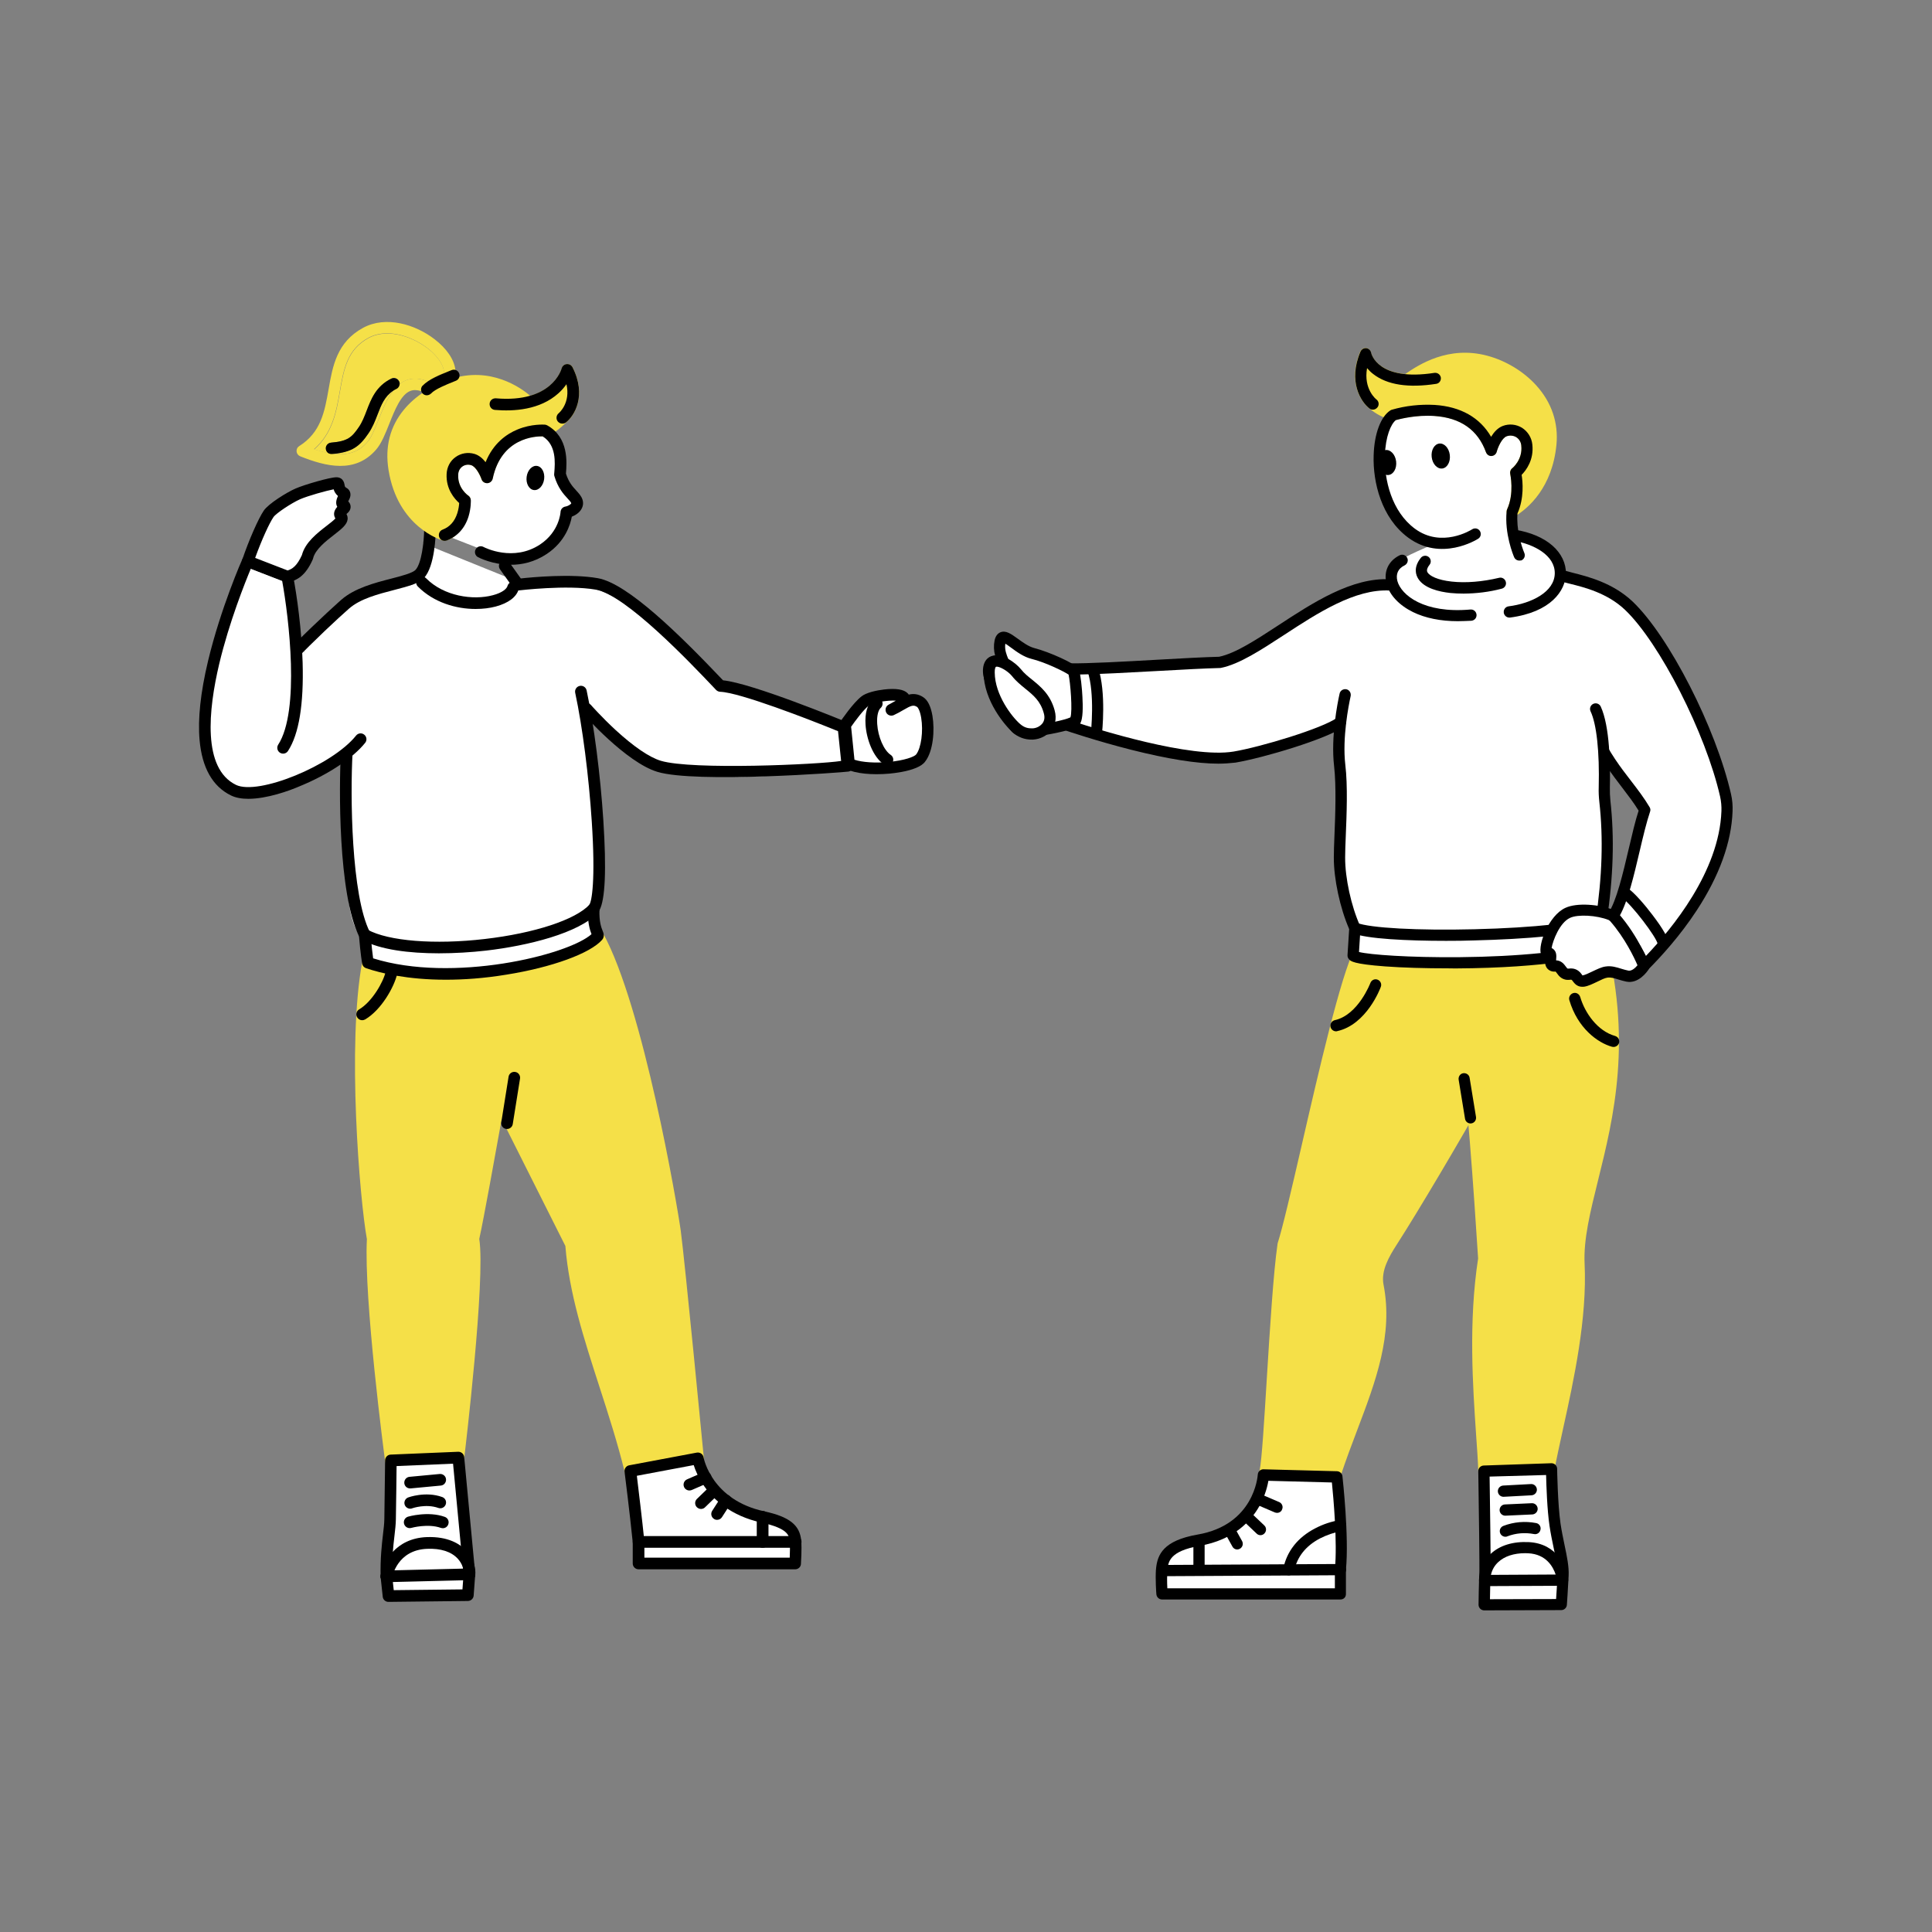 <?xml version="1.0" encoding="utf-8"?>
<!-- Generator: Adobe Illustrator 26.0.2, SVG Export Plug-In . SVG Version: 6.00 Build 0)  -->
<svg version="1.1" id="Ebene_1" xmlns="http://www.w3.org/2000/svg" xmlns:xlink="http://www.w3.org/1999/xlink" x="0px" y="0px"
	 viewBox="0 0 3000 3000" style="enable-background:new 0 0 3000 3000;" xml:space="preserve">
<rect x="0" y="0" width="3000" height="3000" fill="#808080" stroke="none"/>
<style type="text/css">
	.st0{fill:#F5E048;}
	.st1{fill:#FFFFFF;}
</style>
<g>
	
		<g transform="translate(1333.636 687.273) rotate(0.0 546.818 919.773)  scale(1.362 1.364)">
		<g>
			<path class="st0" d="M617.9,587.8c62.2,8,136,2.7,225.6-29.1c49.8,182.5-26.2,291.6-22.2,376.2c3.9,81.7-24.4,178.3-34.4,234.3
				c-3.7,3.4-44.2,2.3-74.5,1.7c-1.6-52.6-14.6-148.2,0-241.9c-5.6-85.5-13-195-23.4-268.1"/>
			<path class="st0" d="M757.1,1178c-10.2,0-23.5-0.2-40.8-0.6l-3.8-0.1c-3.4-0.1-6.2-2.8-6.3-6.2c-0.4-12.1-1.4-26.5-2.6-43.1
				c-3.6-53.6-8.7-127,2.4-199.2c-5-76.8-12.7-192.4-23.3-266.9c-0.5-3.5,1.9-6.7,5.4-7.2c3.5-0.5,6.7,1.9,7.2,5.4
				c10.8,75.3,18.4,191.6,23.4,268.6c0,0.4,0,1-0.1,1.4c-11.1,71-6.1,143.9-2.4,197c1,14.1,1.8,26.5,2.3,37.6
				c19.8,0.4,52.6,1.2,62.6-0.3c2.4-13.1,5.8-28.2,9.3-44.2c12.1-55.3,27.3-124.1,24.3-184.9c-1.4-29.6,6.5-61.5,15.7-98.3
				c17.1-68.9,38.3-154.3,8.4-269.9c-79.4,27.3-152,36.1-222,27.1c-3.5-0.4-6.1-3.5-5.6-7c0.4-3.5,3.5-6.1,7-5.6c0.1,0,0.1,0,0.2,0
				c69.9,8.9,142.7-0.4,222.6-28.8c3.3-1.2,7,0.5,8.2,3.9c0,0.1,0.1,0.3,0.1,0.4c33.3,122.2,11.2,211.3-6.6,282.9
				c-8.9,35.9-16.6,66.9-15.3,94.6c3,62.5-12.2,132.2-24.6,188.3c-3.8,17.5-7.5,33.9-9.9,47.5c-0.2,1.4-1,2.7-2,3.6
				C788.1,1176.9,780.7,1178,757.1,1178L757.1,1178z"/>
			<path class="st0" d="M708.5,740.3c-28.1,50-76.4,131.6-100.7,169c-9.9,15.3-19.6,32.7-16.1,50.6c14,71.8-23.5,137.7-48.5,213.7
				c-23.4,5-64.9-1-80.2-2.3c5.5-29,11.7-197.9,20.6-258.3c15.7-47.7,62-284.3,87.6-334.8c0,0,168.8,8.6,237.3,11"/>
			<path class="st0" d="M519.7,1182.1c-16.8,0-35.1-2-47.8-3.3c-3.6-0.4-6.8-0.7-9.3-1c-3.5-0.3-6.1-3.4-5.8-6.9
				c0-0.2,0-0.4,0.1-0.6c2.6-13.1,5.3-57.8,8.2-105.1c3.5-56.3,7.5-120.3,12.2-152.8c0-0.3,0.1-0.7,0.2-1.1
				c5.6-17.3,15.6-60.4,27.1-110.2c19.8-86,44.4-192.9,60.8-225.5c1.2-2.2,3.5-3.6,6.1-3.5c1.7,0.1,169.6,8.6,237.2,11
				c3.5,0.1,6.3,3.1,6.2,6.6c-0.1,3.5-3.1,6.3-6.6,6.2c-61.7-2.1-206.4-9.4-233.2-10.8c-15.8,35.3-39.1,136.8-58,218.9
				c-11.4,49.6-21.3,92.7-27.2,110.8c-4.6,32.3-8.5,95.5-12,151.2c-2.7,43.3-5.1,81.6-7.5,99.9l2.8,0.3c17.7,1.9,46.4,5,65.3,2
				c5.5-16.6,11.7-32.7,17.6-48.4c20.6-54.1,39.9-105.3,29.5-158.6c-3.8-19.7,5.9-38.2,17-55.3c24.4-37.5,72.4-119,100.4-168.7
				c1.7-3.1,5.6-4.2,8.7-2.4c3.1,1.7,4.2,5.6,2.4,8.7c-28,49.8-76.4,131.6-100.8,169.4c-8.9,13.8-18.3,29.9-15.1,45.9
				c11.1,56.9-8.9,109.7-30.1,165.5c-6.3,16.6-12.8,33.8-18.6,51.3c-0.7,2.1-2.6,3.7-4.7,4.3
				C536.4,1181.5,528.1,1182.2,519.7,1182.1L519.7,1182.1z"/>
		</g>
		<path d="M697.4,775.1c-3.1,0-5.8-2.2-6.3-5.3l-7.3-44.6c-0.5-3.5,1.8-6.8,5.2-7.3c3.5-0.5,6.8,1.8,7.3,5.2l7.3,44.6
			c0.5,3.5-1.8,6.8-5.3,7.3C698.1,775.1,697.8,775.1,697.4,775.1L697.4,775.1z"/>
		<path class="st1" d="M712.6,1170.9c0,0,1.7,109,1.2,118.3c-0.5,9.4-0.9,33.8-0.9,33.8l87.9-0.2c0,0,1.3-17.8,2-32.9
			c0.7-15.1-5.8-34.6-9.1-57.9c-3.3-23.3-4-63.6-4-63.6L712.6,1170.9z"/>
		<path d="M712.9,1329.4c-3.5,0-6.4-2.9-6.4-6.4v-0.1c0-1,0.3-24.7,0.9-34.1c0.4-7.1-0.6-80.2-1.2-117.8c-0.1-3.5,2.7-6.4,6.2-6.5
			l77.1-2.6c3.5-0.1,6.5,2.7,6.6,6.2v0.1c0,0.4,0.6,40.2,3.9,62.7c1.3,8.6,3,16.6,4.6,24.4c2.8,13.2,5.1,24.5,4.6,34.7
			c-0.7,15-2,32.9-2,33.1c-0.2,3.3-3,6-6.4,6L712.9,1329.4L712.9,1329.4z M719.1,1177.1c0.3,23.5,1.6,104.3,1.1,112.5
			c-0.3,6.1-0.6,19.2-0.7,27.1l75.4-0.2c0.4-6.5,1.2-17.3,1.6-26.8c0.4-8.6-1.8-19.2-4.4-31.5c-1.6-7.6-3.4-16.2-4.7-25.1
			c-2.7-18-3.6-45.5-3.9-57.8L719.1,1177.1z"/>
		<path class="st1" d="M713.4,1295.4l89-0.4c0,0-3.5-35.1-39-37C732.7,1256.5,714,1272.9,713.4,1295.4L713.4,1295.4z"/>
		<path d="M713.4,1301.8c-3.5,0-6.4-2.9-6.4-6.4v-0.1c0.1-11.5,4.9-22.4,13.3-30.2c10.4-9.7,25.5-14.3,43.5-13.4
			c32.4,1.6,43.6,28.7,44.9,42.7c0.3,3.5-2.2,6.6-5.8,7c-0.2,0-0.4,0-0.6,0L713.4,1301.8L713.4,1301.8z M759.6,1264.3
			c-12.8,0-23.5,3.5-30.6,10.1c-4.3,3.9-7.1,8.9-8.4,14.6l73.8-0.4c-2.9-8.8-10.8-23.2-31.3-24.2
			C762,1264.4,760.8,1264.3,759.6,1264.3z"/>
		<path class="st1" d="M770.8,1236.3c-11.3-2.2-23-1.2-33.8,2.9"/>
		<path d="M737.1,1245.6c-3.5,0-6.4-2.9-6.4-6.4c0-2.7,1.6-5,4.2-6c11.8-4.5,24.7-5.6,37.2-3.2c3.5,0.6,5.8,4,5,7.5
			c-0.6,3.5-4,5.8-7.5,5l0,0c-10.1-1.9-20.6-1.1-30.2,2.6C738.7,1245.5,737.9,1245.6,737.1,1245.6L737.1,1245.6z"/>
		<path d="M736.9,1221.6c-3.5,0-6.4-2.9-6.4-6.4c0-3.4,2.7-6.3,6.1-6.4l30.6-1.4c3.5-0.2,6.5,2.6,6.7,6.1c0.2,3.5-2.6,6.5-6.1,6.7
			h-0.1l-30.6,1.4C737.1,1221.6,737,1221.6,736.9,1221.6L736.9,1221.6z"/>
		<path d="M734.9,1200.1c-3.5,0-6.4-2.9-6.4-6.4c0-3.4,2.7-6.2,6.1-6.4l31.7-1.7c3.5-0.2,6.5,2.6,6.7,6.1s-2.6,6.5-6.1,6.7
			l-31.7,1.7C735.1,1200.1,735,1200.1,734.9,1200.1L734.9,1200.1z"/>
		<path class="st1" d="M839.2,331.8c17.7,39.4,42.6,58.4,57.6,84.4c-11,32-12.9,88.3-37,123l38.5,55.9
			c36.4-37.8,91-102.9,91.5-185.5c0-2.4-0.3-4.8-0.9-7.1c-14.9-60.5-65.5-163.5-108.7-216.5c-24.6-27.1-63.3-29.6-71.5-35
			c-6.8-4.5-4.9-10-17.3-24c-7-8.1-16.6-13.6-27.2-15.7c-30.7-6-88-8.2-110,4c-6,5.3-44.6,15.9-45.8,31c-0.9,11.7-21,18.1-21,18.1
			c-49.5-1.1-97.5,49.8-171.1,85.2c-41.4,1.2-132,8.4-171.5,7.9c9.3,20.9,0,64.4,0,64.4s132,45.5,189.6,35.8
			c31.1-5.2,107.7-29.9,113.4-35C560.4,292.4,839.2,331.8,839.2,331.8L839.2,331.8z"/>
		<path d="M895.1,602.4c-3.1,0-5.8-2.2-6.3-5.2c-1.6-8.7-21.7-37.8-34.1-54.1c-1.7-2.1-1.7-5.2-0.2-7.5
			c9.2-13.5,16.7-45.4,23.3-73.5c3.8-16.1,7.3-31.3,11.2-43.1c-5.3-8.7-11.8-17.1-18.5-25.9c-12.1-15.8-25.9-33.7-37.2-58.7
			c-1.5-3.2,0-7,3.2-8.4c3.2-1.5,7,0,8.4,3.2c10.5,23.6,23.3,40.2,35.6,56.1c7.7,10,14.9,19.4,21,29.7c1,1.6,1.2,3.5,0.5,5.3
			c-3.9,11.5-7.8,27.6-11.8,44.7c-6.6,28.1-13.5,57.2-22.8,73.7c7,9.4,22.6,30.8,29.9,45.7c29.6-30.8,83.6-96.1,86.1-164.9
			c0.2-5.5-0.3-11.1-1.5-16.5c-16.3-71.9-69-175.2-108.4-212.6c-20.2-19.2-46.7-25.7-62.4-29.6c-4.2-1.1-7.8-1.9-10.7-2.9
			c-3.4-1.1-5.2-4.7-4.2-8.1c1.1-3.4,4.7-5.2,8.1-4.2h0.1c2.3,0.7,5.8,1.6,9.6,2.6c16.9,4.3,45.4,11.3,68.1,32.7
			c41.6,39.5,95,143.9,112.2,219.1c1.5,6.5,2.1,13.2,1.8,19.8c-1.3,35.3-15,73.2-40.7,112.5c-19.2,29.3-41,53.1-55.9,68
			C898.4,601.6,896.8,602.4,895.1,602.4L895.1,602.4z"/>
		<path d="M544,670.2c-3.5,0-6.4-2.9-6.4-6.4c0-3,2.1-5.6,5-6.3c26.7-5.9,40.5-42.1,40.6-42.4c1.3-3.3,4.9-5,8.2-3.7
			c3.3,1.3,4.9,4.9,3.7,8.1c-0.6,1.8-16.2,43.1-49.8,50.5C544.9,670.2,544.5,670.2,544,670.2L544,670.2z"/>
		<path d="M860.4,688c-0.5,0-1.2-0.1-1.7-0.2c-16.6-4.6-39.3-21.3-48.7-53.1c-1-3.4,1-6.9,4.4-8s6.9,1,8,4.4
			c5.3,18.1,19.7,38.8,39.8,44.4c3.4,1,5.4,4.5,4.5,7.9C865.8,686.1,863.3,688,860.4,688L860.4,688z"/>
		<path d="M917.1,576.9c-3.4,0-6.3-2.8-6.4-6.2c-1.3-7.6-29.5-44.9-41-52.8c-2.9-2-3.6-6-1.7-8.8c1.9-2.9,6-3.6,8.8-1.7
			c7.5,5.1,19.4,19,27.9,30.2c12.4,16.2,18.6,27.3,18.6,32.9C923.5,574.1,920.6,576.9,917.1,576.9L917.1,576.9z M910.7,570.5
			L910.7,570.5C910.7,570.6,910.7,570.6,910.7,570.5z"/>
		<path class="st1" d="M554.3,287.1c-3.3,14.9-9.7,50.7-6.2,80.4c3.8,32.5-0.2,82.5-0.3,104.7c-0.1,22.7,6.4,55.7,17.6,80.4
			c-0.7,12.1-1.9,31.3-1.9,31.3c8.1,9.3,207.6,15.8,287.7-9.7c-2.2-9.8-3.8-19.7-4.9-29.7c7-46.4,9.3-91.4,4.3-136.3
			c-0.5-5.2-0.9-10.5-0.6-15.8c0.6-25.6-0.2-68.6-9.8-89.4"/>
		<path d="M671.7,598.5c-26.1,0-51.2-0.7-71.6-2.2c-36.6-2.7-39.5-6-41.4-8.2c-1.1-1.3-1.7-2.9-1.6-4.6c0,0,1.2-17.6,1.9-29.7
			c-10.4-23.8-17.6-57-17.5-81.6c0-6.3,0.3-14.7,0.7-24.5c1-23.9,2.2-56.6-0.4-79.5c-3.8-32.8,3.8-71.5,6.3-82.5
			c0.7-3.4,4.2-5.6,7.7-4.9c3.4,0.7,5.6,4.2,4.9,7.7c-2.3,10.5-9.7,47.4-6.1,78.3c2.9,23.9,1.5,57.2,0.5,81.5
			c-0.4,9.6-0.7,17.9-0.7,24c-0.1,23.4,6.9,55.4,17,77.8c0.4,1,0.6,2,0.5,3c-0.5,8.5-1.3,20.5-1.7,26.8c12.4,3.1,56.9,6.4,114.6,5.9
			c67.8-0.6,125.1-6.5,158.9-16c-1.8-8.8-3.2-19.3-3.7-24.7c0-0.5,0-1.1,0-1.5c7.5-49.4,8.8-93.5,4.2-134.6
			c-0.6-5.5-0.9-11.1-0.7-16.6c1-40.4-2.4-71.9-9.3-86.5c-1.5-3.2-0.1-7,3.1-8.5c3.2-1.5,7-0.1,8.5,3.1c10.4,22.4,11,67.3,10.4,92.2
			c-0.1,5,0.1,10,0.6,14.9c4.7,42.1,3.4,86.9-4.2,137.2c1.1,9.4,2.6,18.7,4.6,28c0.7,3.3-1.1,6.6-4.3,7.6
			c-16.4,5.2-66.1,17.6-172.7,18.2C677.4,598.5,674.5,598.5,671.7,598.5L671.7,598.5z"/>
		<path class="st1" d="M565.4,552.6c33.7,13.6,237.2,10,280.9-8.1"/>
		<path d="M669.5,567.2c-44.3,0-90.5-2.2-106.5-8.7c-3.3-1.3-4.9-5-3.5-8.3c1.4-3.3,5-4.9,8.3-3.5l0,0c14.6,5.9,69.8,8.9,134.1,7.3
			c67.5-1.6,123.1-7.7,141.9-15.4c3.3-1.4,7,0.2,8.3,3.4c1.4,3.3-0.2,7-3.4,8.3c-24.3,10.1-91.6,15.1-146.5,16.4
			C691.8,567.1,680.7,567.2,669.5,567.2L669.5,567.2z"/>
		<path class="st1" d="M895.1,596c-2.1,3.3-9.8,13.3-19.1,11.4c-9.3-1.9-15.8-5.6-23.8-4.6c-7.5,1.1-18.7,9.2-26.5,10.3
			s-5.5-9.3-15.8-7.9c-9.7,1.3-8.4-10.1-16.2-9.4c-10.8,1.1-0.2-16-8.4-14.5c-6.7,1.3,3.6-37.1,22.6-45.9
			c11.5-5.4,34.9-3.4,49.3,2.3c1.5,0.6,2.9,1.6,4,2.9C883.6,565.9,895.1,596,895.1,596L895.1,596z"/>
		<path d="M824.7,619.5c-6.1,0-9.1-4.2-10.7-6.3c-1.4-1.9-1.4-1.9-3.1-1.7c-8.9,1.2-13-4.5-15.2-7.6c-0.4-0.6-0.9-1.2-1.3-1.7
			c-4.6,0.4-7.3-1.3-8.9-2.8c-3.6-3.5-3.3-8.5-3.1-12.1c-2.3-1-4-2.9-4.8-5.3c-3.4-10.4,8.8-43.5,27.8-52.3
			c13.5-6.3,39-3.9,54.4,2.1c2.4,1.1,4.7,2.6,6.5,4.6c22.6,25.9,34.3,56,34.8,57.2c0.7,1.9,0.5,4-0.5,5.8
			c-1.8,2.9-11.8,17.1-25.8,14.2c-3.3-0.7-6.3-1.6-8.9-2.4c-4.8-1.5-8.6-2.7-12.6-2.1c-2.8,0.4-7,2.4-11.2,4.5
			c-5.1,2.4-10.4,5.1-15.2,5.8C826.1,619.5,825.5,619.5,824.7,619.5L824.7,619.5z M811.8,598.6c7.3,0,10.8,4.7,12.5,7
			c0.2,0.3,0.5,0.7,0.7,1c2.9-0.5,7.2-2.6,11.4-4.6c5.1-2.4,10.3-5,15-5.6c6.7-1,12.5,0.9,18,2.6c2.6,0.7,5.1,1.6,7.9,2.1
			c3.7,0.7,7.9-3,10.4-6.1c-3.5-8.2-14.2-30.9-31.2-50.3c-0.4-0.4-1.1-0.9-1.6-1.2c-13.7-5.5-35.3-6.7-44.2-2.4
			c-11.8,5.5-19.6,26.1-20.9,34.3c0.9,0.3,1.6,0.9,2.3,1.5c3.5,3.1,3.2,7.7,2.9,11.1c0,0.4-0.1,0.9-0.1,1.4
			c6.2,0.2,9.3,4.7,11.1,7.1c1.8,2.4,1.8,2.4,3.1,2.3C810.1,598.7,811,598.6,811.8,598.6L811.8,598.6z"/>
		<path d="M409.8,365.5c-24.4,0-57.6-5.3-99.3-15.8c-39.9-10.1-73.4-21.5-73.7-21.6c-3.1-1.1-4.8-4.3-4.2-7.3
			c2.4-11.6,7.3-44.9,0.4-60.5c-0.9-2-0.7-4.3,0.5-6.1c1.2-1.8,3.2-2.9,5.4-2.9c23,0.3,63.6-2,102.8-4.2c26.6-1.5,51.9-2.9,69-3.3
			c18.5-3.8,42.2-19.3,67.2-35.6c39.5-25.8,84.2-55.1,128.1-52.6c3.5,0.2,6.2,3.2,6.1,6.7c-0.2,3.5-3.2,6.2-6.7,6.1
			c-39.7-2.2-82.7,25.8-120.5,50.5c-26.3,17.1-51.1,33.4-72.2,37.6c-0.3,0.1-0.7,0.1-1.1,0.1c-16.9,0.4-42.4,1.8-69.2,3.3
			c-34.8,1.9-70.8,3.9-94.9,4.2c3.9,18.2,0.5,42.8-1.4,53.8c24.9,8.2,132.2,42,181.2,33.8c30.9-5.2,100.9-26.2,118-38.5
			c2.9-2,6.8-1.4,8.9,1.5c2.1,2.9,1.4,6.8-1.5,8.9l0,0c-19.4,13.8-90.5,35.1-123.3,40.7C423,365,416.4,365.5,409.8,365.5
			L409.8,365.5z"/>
		<path d="M270.9,337.8c-3.5,0-6.4-2.9-6.4-6.4c0-0.2,0-0.4,0-0.7c0-0.4,4.9-44.9-3.8-70.6c-1.2-3.3,0.6-6.9,3.9-8.1
			c3.3-1.2,6.9,0.6,8.1,3.9c0,0,0,0,0,0.1c9.6,28.4,4.6,74.2,4.4,76.2C276.8,335.3,274.1,337.8,270.9,337.8L270.9,337.8z"/>
		<path class="st1" d="M461.3,1175.3c0,0-3.4,62-73.8,74.2c-36.1,6.3-40.9,19.7-42.2,33.2c-1,10.2,0.4,27.9,0.4,27.9h203.4V1283
			c3.6-37.1-4-105.4-4-105.4L461.3,1175.3z"/>
		<path d="M549.1,1317H345.6c-3.3,0-6.1-2.6-6.4-5.9c-0.1-0.7-1.4-18.4-0.4-29c1.5-16.2,8.3-32.2,47.4-39
			c64.3-11.1,68.4-65.9,68.6-68.3c0.2-3.4,3.1-6.1,6.5-6l83.8,2.2c3.2,0.1,5.9,2.6,6.2,5.6c0.3,2.8,7.7,69.1,4,106.5v27.4
			C555.5,1314.3,552.7,1317,549.1,1317L549.1,1317z M351.7,1304.3h191V1283c0-0.2,0-0.4,0-0.6c3-29.9-1.7-81.7-3.4-98.6l-72.4-1.9
			c-1.8,10.2-5.4,20.1-10.5,29.2c-9.5,16.7-29,38.1-67.7,44.8c-34.8,6.1-36,18.4-36.9,27.6C351.3,1290.3,351.3,1297.3,351.7,1304.3
			L351.7,1304.3z"/>
		<path d="M345.2,1290.5c-3.5,0-6.4-2.9-6.4-6.4c0-3.5,2.9-6.4,6.4-6.4l203.9-1.1l0,0c3.5,0,6.4,2.9,6.4,6.4s-2.9,6.4-6.4,6.4l0,0
			L345.2,1290.5L345.2,1290.5z"/>
		<path d="M490.2,1289.5c-3.5,0-6.4-2.9-6.4-6.4c0-0.4,0-0.9,0.1-1.3c4-19.7,16.5-35.5,36.2-45.7c8.9-4.7,18.5-7.9,28.3-9.5
			c3.5-0.4,6.7,1.9,7.2,5.4c0.4,3.5-1.9,6.7-5.4,7.2c-8.5,1.5-16.8,4.4-24.5,8.3c-16.2,8.5-26,20.9-29.3,36.7
			C495.8,1287.3,493.2,1289.5,490.2,1289.5L490.2,1289.5z"/>
		<path d="M387.8,1289.5c-3.5,0-6.4-2.9-6.4-6.4v-32.4c0-3.5,2.9-6.4,6.4-6.4s6.4,2.9,6.4,6.4v32.4
			C394.2,1286.6,391.3,1289.5,387.8,1289.5z"/>
		<path d="M476.8,1218.4c-0.9,0-1.7-0.2-2.6-0.5l-22.4-9.6c-3.3-1.4-4.8-5.1-3.4-8.4c1.4-3.3,5.1-4.8,8.4-3.4l0,0l22.4,9.6
			c3.2,1.4,4.8,5.1,3.3,8.4C481.7,1216.9,479.3,1218.4,476.8,1218.4L476.8,1218.4z"/>
		<path d="M457.9,1243.8c-1.6,0-3.2-0.6-4.4-1.8l-15.9-15.1c-2.6-2.4-2.7-6.5-0.2-9.1s6.5-2.7,8.9-0.2l15.9,15.1
			c2.6,2.4,2.7,6.5,0.2,9.1C461.3,1243,459.6,1243.8,457.9,1243.8z"/>
		<path d="M431.4,1260.1c-2.3,0-4.5-1.3-5.5-3.3l-8.5-15.3c-1.7-3.1-0.6-7,2.4-8.7c3.1-1.7,6.9-0.6,8.6,2.4l8.5,15.3
			c1.7,3.1,0.6,6.9-2.4,8.7C433.5,1259.7,432.4,1260.1,431.4,1260.1L431.4,1260.1z"/>
		<path d="M689.5,171.9c-5,0-10.1-0.2-15.1-0.7c-12.9-1.4-29.7-5.3-36.6-16.1c-2.7-4.2-5.9-12.8,2.8-23.8c2.1-2.8,6.2-3.3,8.9-1.2
			c2.8,2.1,3.3,6.2,1.2,8.9c0,0,0,0-0.1,0.1c-4.3,5.5-2.7,8-2.1,8.9c2.4,3.7,10.9,8.4,27.3,10.2c16.1,1.8,35.3,0.2,54.1-4.3
			c3.4-0.9,6.9,1.3,7.7,4.7c0.9,3.4-1.3,6.9-4.7,7.7C718.5,170.1,704,171.8,689.5,171.9z"/>
		<path d="M741.6,199.2c-3.5,0-6.4-2.9-6.4-6.4c0-3.2,2.3-6,5.5-6.4c26-3.3,52.4-16.3,52.7-37.5c0.3-20.5-23.6-33.4-47.5-37.3
			c-3.5-0.6-5.9-3.9-5.2-7.3c0.5-3.4,3.8-5.8,7.2-5.2c17.8,2.9,32.7,9.2,43,18.3c10,8.8,15.4,20.1,15.2,31.7
			c-0.3,19.4-17.1,44-63.9,50.1C742.2,199.1,741.9,199.2,741.6,199.2z"/>
		<path d="M682.8,203.3c-19.5,0-37-3.5-51.1-10.4c-15.7-7.7-26.6-19.3-30-31.8c-3.8-14,1.9-26.5,15-32.9c3.2-1.5,7-0.1,8.5,3.1
			c1.5,3.1,0.1,6.8-2.9,8.4c-7.6,3.6-10.4,10-8.3,18c4.4,15.7,30,37.1,83.3,32.3c3.5-0.3,6.6,2.3,6.9,5.9c0.3,3.5-2.2,6.5-5.8,6.9
			C693.1,203,688,203.3,682.8,203.3L682.8,203.3z"/>
		<path class="st1" d="M160.8,226.7c3.1-15.2,18.9,8.7,37.5,13.4s44.3,17.6,46.2,20.3c1.9,2.8,7.6,53.3,1,57.3
			c-6.6,4.2-32.8,8.8-39.6,9.7c-6.8,0.9-19,4.3-26.3-2.2s-25.2-45.3-28.9-53c-6.6-14.3-2-29.3,12-21.3
			C170.4,255.3,157.5,243,160.8,226.7z"/>
		<path d="M191.8,335.4c-5.6,0-11.6-1.2-16.4-5.4c-2-1.8-8.3-7.3-30.4-55.1c-5.3-11.5-4.6-23.4,1.7-29.2c2.3-2.1,5.4-3.3,8.6-3.4
			c-1.5-5.5-1.7-11.3-0.6-16.9c1-4.9,3.3-8.1,6.8-9.5c6.2-2.4,12.1,1.9,19.6,7.3c5.8,4.2,12.2,8.9,18.9,10.7
			c17.3,4.4,46.2,17.6,50,22.9c1.7,2.4,3.2,11,4.4,25.2c0.6,8.3,1.6,23.5-0.2,32.3c-0.5,2.8-1.7,6.8-5.1,8.8
			c-8.8,5.5-39.1,10.2-42.3,10.7c-1,0.1-2.2,0.3-3.5,0.5C199.4,335,195.6,335.4,191.8,335.4L191.8,335.4z M155.7,255
			c-0.1,0-0.3,0-0.4,0.1c-1.3,1.2-2,7.2,1.3,14.4c19.9,43.1,26.2,50,27.3,50.9c3.8,3.4,11.6,2.1,17.3,1.3c1.5-0.2,2.8-0.4,4-0.6
			c7.6-0.9,29.6-5.2,36-8.3c2.6-7.2-0.1-40.4-2.1-48.7c-5.1-3.5-26.4-14-42.3-17.9c-8.9-2.2-16.8-8-23.2-12.7
			c-2-1.5-4.7-3.4-6.6-4.6c-1.1,6.9,1.6,13,3.1,16.8c1.3,2.9,3.1,7.3-0.7,10.7c-3.8,3.4-8.3,0.7-9.8-0.1
			C158.4,255.7,157.1,255.2,155.7,255z"/>
		<path class="st1" d="M148.5,261.9c0.3,28.4,21.7,55.2,31.1,63.3c7.1,6.2,13.7,6.6,18.7,6.5c7.8-0.1,23.6-7.5,18.5-25.6
			c-6.8-24.2-25.1-29.2-37.3-44.3C172.2,252.8,148.3,237.6,148.5,261.9L148.5,261.9z"/>
		<path d="M197.5,338.1c-8.1,0.2-16-2.7-22-8.1c-8.5-7.5-33-35.8-33.3-68.1c-0.1-12.5,5.3-17,9.9-18.7c11.4-4,26.8,7.6,32.6,14.7
			c3.7,4.7,8.3,8.4,13.1,12.2c9.5,7.8,20.3,16.5,25.3,34.3c3.1,10.9-0.2,18.3-3.4,22.7c-5.1,6.6-12.9,10.5-21.2,11
			C198.1,338.1,197.8,338.1,197.5,338.1z M154.9,261.8c0.2,25.5,19.6,50.5,29,58.6c5.4,4.7,10.1,5,14.4,4.9
			c4.4-0.3,8.4-2.4,11.1-5.8c2.2-3.1,2.8-6.8,1.4-11.6c-3.8-13.8-11.8-20.3-21.1-27.8c-5.1-4.2-10.4-8.4-15-14.2
			c-5.1-6.3-15.2-11.7-18.3-10.7C155.7,255.4,154.8,257.5,154.9,261.8L154.9,261.8z"/>
		<path class="st1" d="M630.3,102.9c5.9,4.4,20,9.5,26.9,11.4c2.7,14.6,0.7,20.6,1.8,26.2c42.1,8.5,75.4,1.6,98.1-16
			c-5.8-6.5-9.7-19-12.4-45.8c9.6-20.7,4-44.5,4-44.5S764,22.6,761.7,2.7c-1.5-13.2-14-19.9-25-15.9c-10.7,3.9-15.4,22-15.4,22
			c-24.4-68-111.6-40.5-111.6-40.5C587.7-17.5,582.2,67.6,630.3,102.9L630.3,102.9z"/>
		<path class="st0" d="M586-43.8c6.7,6,14.8,10.1,23.5,12.4c0,0,87.2-27.5,111.6,40.5c0,0,4.8-18.2,15.4-22c11.2-4,23.5,2.7,25,15.9
			c2.3,19.9-12.8,31.5-12.8,31.5s5.6,23.9-4,44.5c14.3-8.7,39.7-30.6,44.3-76.6c5-50.6-37-84.8-74.6-94.8
			c-42.5-11.2-74.8,10.9-89.9,21.4l-2.2-0.2c-40-3.9-44.8-29.6-44.8-29.6C561.2-62.9,586-43.8,586-43.8L586-43.8z"/>
		<path class="st0" d="M744.8,85c-3.5,0-6.4-2.9-6.4-6.4c0-1,0.2-1.8,0.6-2.7c8.5-18.3,3.6-40.2,3.6-40.4c-0.5-2.4,0.3-5,2.3-6.5
			c0.4-0.3,12.1-9.8,10.3-25.8c-0.3-3.9-2.4-7.5-5.8-9.6c-3.2-1.9-7.2-2.3-10.8-1c-5.6,2-10.1,12.8-11.4,17.7
			c-0.9,3.4-4.4,5.4-7.8,4.6c-2-0.5-3.6-2-4.4-4c-9.2-25.5-29-39.4-59-41.4c-23.4-1.6-44.4,4.9-44.6,4.9c-1.2,0.3-2.3,0.4-3.4,0.1
			c-9.6-2.4-18.5-7-26.1-13.5c-9.9-7.8-24.6-31-10.2-64.7c1.4-3.2,5.1-4.8,8.4-3.4c1.9,0.9,3.4,2.7,3.7,4.7c0.2,0.7,4.8,21,39,24.4
			c15.8-10.9,49.3-32.6,93.3-21c21.4,5.6,42,18.1,56.3,34c17.5,19.3,25.3,42.7,22.9,67.5c-4.8,48.6-31.7,71.9-47.3,81.5
			C747.2,84.7,746,85,744.8,85L744.8,85z M755.8,36.5c1.3,8.3,1.4,16.7,0.4,25.1C767.8,50,779.9,31,782.9,1.4
			c2.7-26.7-9.3-46.1-19.7-57.7c-13.5-14.6-30.9-25.1-50.2-30.2c-40-10.5-70.2,10.3-84.7,20.5c-1.3,0.9-2.7,1.3-4.2,1.2l-2.2-0.2
			c-23.1-2.2-35.8-11.3-42.7-19.5C575-61.1,589.2-49.5,590-49c0.1,0.1,0.2,0.2,0.3,0.2c5.5,4.9,12.1,8.4,19.3,10.4
			c15.3-4.2,31.3-5.9,47.2-5c29.6,1.9,51.6,14.4,64.3,36.3c3.1-5.1,7.5-10.2,13.4-12.4c7.2-2.7,15.2-1.9,21.8,2.1
			c6.6,4.2,11,11.2,11.8,19C770.1,19.4,760.8,31.4,755.8,36.5z"/>
		<path d="M753,134.3c-2.6,0-4.9-1.5-5.9-3.8c-1.2-2.7-11.1-26.9-8.6-52.3c0.1-0.7,0.2-1.4,0.5-2.1c8.5-18.3,3.6-40.2,3.6-40.4
			c-0.5-2.4,0.3-5,2.3-6.5c0.4-0.3,12.1-9.8,10.3-25.8c-0.3-3.9-2.4-7.5-5.8-9.6c-3.2-1.9-7.2-2.3-10.8-1
			c-5.6,2-10.1,12.8-11.4,17.7c-0.9,3.4-4.4,5.4-7.8,4.6c-2-0.5-3.6-2-4.4-4c-9.2-25.5-29-39.4-59-41.4c-20.7-1.4-39.5,3.5-43.8,4.7
			c-5.6,4.4-11.8,18.5-12.5,40.5c-0.9,27.4,7.7,63.5,34.2,83.1c30.4,22.4,63.9,1.6,65.3,0.7c3-1.9,6.9-1.1,8.8,1.9s1.1,6.9-1.9,8.8
			l0,0c-1.7,1.1-42.3,26.4-79.8-1.2c-30.6-22.5-40.4-63.2-39.4-93.7c0.7-24.6,8.1-44.2,19.1-51.2c0.4-0.3,1-0.5,1.5-0.7
			c15.9-4.6,32.5-6.4,49-5.5c29.6,1.9,51.6,14.4,64.3,36.3c3.1-5.1,7.5-10.2,13.4-12.4c7.2-2.7,15.2-1.9,21.8,2.1
			c6.6,4.2,11,11.2,11.8,19c2,17.5-7.1,29.5-12.2,34.6c1.3,7.9,3,26.5-4.7,43.9c-1.5,17.7,4.2,36.5,7.8,45.1c1.4,3.2-0.1,7-3.4,8.4
			C754.7,134.1,753.9,134.3,753,134.3L753,134.3z"/>
		<path d="M586-37.5c-1.4,0-2.8-0.4-3.8-1.3c-9.9-7.6-24.8-30.9-10.3-64.8c1.4-3.2,5.1-4.8,8.4-3.4c1.9,0.9,3.4,2.7,3.7,4.7
			c0.3,1.3,7.7,32.9,72.3,22.9c3.5-0.4,6.7,2,7.2,5.4c0.4,3.4-1.8,6.6-5.2,7.1c-31.8,4.9-55.9,1.2-71.8-11.1c-2.7-2-5-4.4-7.1-6.8
			c-4.3,23.9,10.4,35.6,10.7,35.7c2.8,2.1,3.3,6.2,1.2,8.9C589.9-38.4,587.9-37.5,586-37.5L586-37.5z"/>
		<ellipse transform="matrix(0.993 -0.118 0.118 0.993 1.567 71.385)" cx="602.2" cy="22.5" rx="10.4" ry="14.3"/>
		<ellipse transform="matrix(0.993 -0.118 0.118 0.993 2.867 78.577)" cx="663.4" cy="15.1" rx="10.4" ry="14.3"/>
	</g>
	<path class="st0" d="M571.3,1494.9c-23.5,126.4-4,366.9,7.5,428.6c-5.2,92.6,28.2,344.2,28.2,344.2l104.8-4.4
		c0,0,34-281.6,23.2-339.9c8.1-34.6,39.9-214.1,39.9-214.1l111.7,222.7c8.9,115.2,62.5,229.5,92.2,352l104.9-19.7
		c0,0-29.2-303.2-35.8-352.1c-4.7-34.9-56.9-344.6-119.6-458.8"/>
	<path class="st0" d="M978.9,2293.2c-4,0-7.8-2.8-8.7-6.9c-11-44.9-25.3-89.4-39.2-132.3c-24.3-75.2-47.3-146.2-53.1-219.3
		L779,1737.8c-9.1,50.5-28.2,156.6-34.8,186c9.9,62.6-22,329.2-23.4,340.7c-0.5,4.4-4.2,7.8-8.6,8l-104.8,4.4
		c-4.6,0.2-8.7-3.2-9.4-7.9c-1.4-10.2-33.2-251.7-28.3-344.9c-11.3-62.3-31.1-302.7-7.2-430.8c1-4.9,5.6-8.1,10.5-7.2
		c4.9,1,8.1,5.6,7.2,10.5c-23.5,126.6-3.7,365.7,7.5,425.3c0.1,0.7,0.2,1.5,0.1,2.1c-4.6,81.4,21.4,290.3,27.1,334.4l88.8-3.7
		c5.3-45.3,31.8-278.5,22.4-329.5c-0.2-1.2-0.2-2.4,0.1-3.7c7.9-34,39.5-211.8,39.8-213.6c0.6-3.8,3.7-6.8,7.6-7.3s7.7,1.4,9.4,4.9
		l111.7,222.7c0.5,1.1,0.9,2.2,1,3.4c5.5,71.6,28.3,142.2,52.5,217c13.1,40.6,26.6,82.5,37.5,125.3l88.4-16.6
		c-4.7-48.9-29.1-299.9-34.9-343.6c-5.2-39.4-57.3-344.1-118.5-455.8c-2.4-4.4-0.7-9.9,3.6-12.2c4.4-2.4,9.9-0.7,12.2,3.6
		c62.5,114,115.2,422.2,120.6,462c6.5,48.6,34.6,340.1,35.8,352.4c0.4,4.7-2.8,8.8-7.3,9.8l-104.9,19.7
		C980,2293.2,979.4,2293.2,978.9,2293.2L978.9,2293.2z"/>
	<path class="st1" d="M657.4,843.8c0,0,4.3,40.5-8.5,58.5c-12.9,18.2-82.3-2.7-110.9,31.4c-12.9,15.3-43.3,30-69.4,65.9l5.2,16.7
		c-20-50.9-19.3-97.4-28-122L381.6,880c0,0-124.1,308.2-5.8,345.7c36.2,11.5,128.3-9.9,171.7-57.3l-3.2,70.1c5,55-23.1,164,17.8,221
		l192.6,16.5l160-52.7c7.7-12.8,18.9-81.6,4.5-147.7l-1.8-181c25.1,43.6,65.2,82,115.5,96.9c119.8,35.4,276.5-4.5,276.5-4.5
		l2.2-61.9c0,0-150.8-48.8-188.8-60.3c-25.9-47.2-135.8-122.9-182.9-144.5c-43.5-19.9-138.9-18.4-138.9-18.4"/>
	<path d="M1319.5,1197.5c-0.6,0.3-1.4,0.5-2.1,0.6c-7,1.2-237.2,18.5-296.7,0.4c-48.7-14.8-114.2-88.9-116.9-92
		c-3.3-3.7-2.9-9.5,0.9-12.8c3.7-3.3,9.5-2.9,12.8,0.9c0.2,0.2,16.5,18.7,38.2,38.8c28.2,25.9,52.5,42.5,70.3,47.9
		c48.4,14.7,245.5,5.8,280.1,0.3l-4.8-46.2c-45.2-18.5-152.9-60.2-183-61.2c-2.3-0.1-4.6-1.1-6.3-2.8l-3.6-3.8
		c-37.4-39.4-136.8-143.9-183.2-152c-45.3-7.8-118.9,1.2-119.6,1.2c-3.3,0.4-6.6-1.1-8.5-3.7l-20.7-29.1c-2.9-4-1.9-9.7,2.1-12.6
		c4-2.9,9.7-1.9,12.6,2.1l17.6,24.7c18.3-2,78.5-7.6,119.5-0.4c46.4,8,127.7,88.3,193.3,157.3l1.3,1.3
		c45.5,4.6,184.4,61.9,190.4,64.3c3.1,1.3,5.2,4.2,5.5,7.5l6.3,60.1C1325.3,1192.3,1323,1196,1319.5,1197.5L1319.5,1197.5z"/>
	<path d="M362.5,1136.3c-1.5,0-3.1-0.4-4.5-1.2c-4.4-2.4-5.9-8-3.4-12.4C396,1049.9,528.6,932.5,530,931.3
		c20.6-18.1,52.1-26.3,77.4-32.8c16.2-4.2,32.9-8.5,37.8-13.6c9.3-9.7,13.2-43.3,13.4-62.3c0.1-5,4.2-8.9,9.2-8.9
		c5,0.1,8.9,4.2,8.9,9.2c-0.1,5.8-1.2,56.6-18.4,74.6c-8.5,8.8-25.2,13.1-46.3,18.6c-24.7,6.4-52.6,13.6-70,28.9
		c-36.5,32.2-138.5,128.6-171.5,186.8C368.8,1134.7,365.7,1136.3,362.5,1136.3L362.5,1136.3z"/>
	<path class="st1" d="M784.7,867.5c0,0,23.9,6.8,58.9-14.7c35-21.5,35.7-57.4,35.7-57.4c8.7-1.6,19.1-8.5,16.1-17
		c-3.5-9.9-18.4-15.8-26.1-41.9c1.2-14.8,5.6-51.6-24.3-68.1c0,0-72.5-6.2-89,72.6c0,0-7.9-23.4-22.2-27.7c-15-4.4-30.7,5.5-31.5,23
		c-1.3,26.4,19.6,40.4,19.6,40.4s2.1,41.3-31.6,53.9"/>
	<path class="st0" d="M880.9,574.3c0,0-9.6,37.8-60.1,50.2l-0.1-0.2c0,0-50.4-50-118.9-26.9c-48.6,16.3-101.4,57.5-89.7,130.9
		c13.5,84.4,78.1,102.4,78.1,102.4c25.2-5.8,31.6-53.9,31.6-53.9s-20.9-14-19.6-40.4c0.9-17.5,16.6-27.4,31.5-23
		C748.2,717.5,756,741,756,741c16.5-78.8,89-72.6,89-72.6s6.9-2.1,13.4-6.6c6.5-4.6,14.7-12.9,14.7-12.9S905.7,623.1,880.9,574.3
		L880.9,574.3z"/>
	<path class="st0" d="M690.3,839.7c-0.9,0-1.6-0.1-2.4-0.3c-2.9-0.9-70.3-20.7-84.6-109.6c-5.8-36.1,2.3-67.7,24.2-94
		c16.8-20.3,42.3-37,71.5-46.9c62.8-21.2,110.9,14.1,124.4,25.7c40.2-11.7,48.5-41.1,48.8-42.4c1-3.6,4-6.3,7.8-6.7
		c3.7-0.4,7.3,1.5,9.1,4.9c22,43.2,3.5,74.5-9.7,85.3c-1.8,1.8-9.3,9.2-15.7,13.6c-7.5,5.2-15.1,7.6-16,7.9
		c-1.1,0.3-2.2,0.4-3.4,0.3c-2.7-0.2-64.9-4.3-79.4,65.5c-0.9,3.9-4.3,6.9-8.3,7.1c-4,0.2-7.8-2.2-9.1-6.2
		c-2.1-6.2-8.8-19.7-16.2-21.8c-4.7-1.4-9.7-0.6-13.5,2.1c-3.9,2.8-6.3,7.2-6.5,12.7c-1.1,20.8,14.9,32,15.6,32.4
		c2.8,1.9,4.4,5.3,3.8,8.6c-0.7,5.5-8.1,54.6-38.6,61.6C691.6,839.6,691,839.7,690.3,839.7L690.3,839.7z M738.5,600.3
		c-10.5,0-21.8,1.6-33.8,5.6c-22.9,7.7-96.7,39.3-83.6,120.9c11.1,68.9,58.3,90.2,69.2,94.3c12.2-5,19.2-28,21.7-40.8
		c-7.2-6.6-19.9-21.5-18.7-44.4c0.5-10.9,5.6-20.5,14.1-26.4c8.4-6,19-7.7,29.1-4.8c7.1,2.1,12.9,7.2,17.3,12.9
		c12-29.6,32.8-43.9,49.6-50.8c18.1-7.5,34.7-7.7,40.5-7.6c2-0.7,5.9-2.3,9.6-4.9c4.8-3.3,11.3-9.7,13.4-11.8
		c0.3-0.3,0.5-0.5,0.9-0.7c0.9-0.7,18.7-15.9,12-45.1c-9.2,13.1-26.2,29.1-56.7,36.5c-3.4,0.9-7-0.4-9.2-3.1
		C809.3,625.9,780.3,600.3,738.5,600.3z"/>
	<ellipse transform="matrix(0.127 -0.992 0.992 0.127 -10.924 1472.835)" cx="831.6" cy="742.6" rx="18.9" ry="13.7"/>
	<path d="M873.2,657.8c-2.7,0-5.3-1.2-7.1-3.4c-3.1-3.9-2.4-9.6,1.4-12.7c1-0.9,18.7-16,12.1-45.1c-3.2,4.5-7.2,9.4-12.5,14.1
		c-28.7,25.9-69.4,28.3-98.6,25.8c-5-0.4-8.6-4.8-8.2-9.8c0.4-5,4.8-8.6,9.8-8.2c86.5,7.5,101.4-44.2,102-46.4c1-3.6,4-6.3,7.8-6.7
		c3.7-0.4,7.3,1.5,9.1,4.9c22.3,43.8,3.1,75.2-10.1,85.6C877.2,657.2,875.2,657.8,873.2,657.8L873.2,657.8z"/>
	<path d="M793.2,877c-28.1,0-49.5-11.1-50.9-11.8c-4.4-2.3-6.1-7.8-3.7-12.2c2.3-4.4,7.8-6.1,12.2-3.7c2,1.1,46.4,23.6,87.9-3.9
		c29.7-19.8,31.6-49.1,31.7-50.4c0.2-4.2,3.3-7.7,7.5-8.4c4.9-0.9,8.6-3.7,9.2-5.1c-0.7-2-3.1-4.6-5.8-7.5
		c-6.4-6.9-15-16.4-20.5-34.8c-0.3-1.1-0.4-2.1-0.3-3.2l0.2-2.2c1.2-15.1,3.5-42.9-18.1-56.2c-11-0.2-64.1,1.8-77.5,65.6
		c-0.9,3.9-4.3,6.9-8.3,7.1c-4,0.2-7.8-2.2-9.1-6.2c-2.1-6.2-8.8-19.7-16.2-21.8c-4.7-1.4-9.7-0.6-13.5,2.1
		c-3.9,2.8-6.3,7.2-6.5,12.7c-1.1,21.1,15.3,32.3,15.6,32.4c2.3,1.6,3.8,4.2,4,7c0,0.5,0.5,12-3.5,25.3c-5.6,18.3-17.5,31.3-34,37.5
		c-4.7,1.7-9.9-0.6-11.6-5.3c-1.7-4.7,0.6-9.9,5.3-11.6c11.1-4.2,18.7-12.7,22.8-25.5c2-6.3,2.7-12.1,2.9-15.8
		c-7-6.3-20.7-21.4-19.5-45.1c0.5-10.9,5.6-20.5,14.1-26.4c8.4-6,19-7.7,29.1-4.8c7.1,2.1,12.9,7.2,17.3,12.9
		c12-29.6,32.8-43.9,49.6-50.8c21.9-9.1,41.6-7.5,42.5-7.5c1.3,0.1,2.4,0.5,3.6,1.1c33.6,18.6,30.5,57.8,29.1,74.6v0.4
		c4.3,13.4,10.4,20.1,16,26.2c3.9,4.3,7.6,8.2,9.5,13.6c1.8,5.1,1.3,10.4-1.5,15.2c-3.3,5.8-9.3,9.6-14.9,11.8
		c-2.2,12.2-10.2,38.8-38.9,57.9C829.7,873,810.2,877,793.2,877L793.2,877z"/>
	<path class="st1" d="M538.5,1167.9c-3.2,55.1-4,221.2,27.9,283.6c2.3,27.7,4.9,43.3,4.9,43.3c127.8,43.1,323.8-3.5,357.1-41.5
		c2.2-2.6-7.8-10.4-6.4-42.7c19-23,3.6-226.7-19.8-336.7"/>
	<path d="M692.2,1521.3c-59.3,0-100.8-10.1-123.8-17.9c-3.2-1.1-5.5-3.8-6.1-7.1c-0.1-0.6-2.6-15.7-4.8-42.3
		c-32.6-66.4-31.2-233-28.1-286.6c0.3-5,4.6-8.7,9.6-8.5c5,0.3,8.7,4.6,8.5,9.6c-3.8,66.4-2.2,221.9,26.9,279c0.5,1.1,0.9,2.1,1,3.3
		c1.5,17.8,3.1,30.6,4,37.3c123,38.6,301.9-4.6,339.1-37.5c-2.4-6.3-6.5-18.3-5.5-40.3c0.1-1.9,0.9-3.8,2-5.3
		c3.9-4.8,9.9-38,3.9-129.4c-4.6-70.5-14.4-147.1-25.7-199.7c-1.1-4.9,2-9.7,6.9-10.8c4.9-1.1,9.7,2,10.8,6.9
		c11.4,53.5,21.4,131,26,202.3c4.9,76,2.9,122.8-6.1,139.1c-0.5,18.3,3,27.1,4.9,31.8c1.4,3.4,3.6,9.1-0.7,14.1
		c-18.5,21.2-78.3,42.9-148.5,54.1C751.4,1519.2,719.9,1521.3,692.2,1521.3L692.2,1521.3z"/>
	<path class="st1" d="M439.7,1161.4c36.6-56.8,17.7-208,6.5-266.1l-61.4-23.8c0,0-133.7,300.8-22.3,355.4
		c39.8,19.6,159.3-30.9,197.7-78.9"/>
	<path d="M385.6,1240.4c-10,0-19.4-1.5-27.1-5.3c-28.4-14-44.8-42.9-48.6-86c-2.9-32.7,1.5-73.9,13.1-122.5
		c19.5-81.9,53.1-158.1,53.5-158.8c1.9-4.4,7-6.5,11.5-4.8l61.4,23.8c2.9,1.2,5,3.6,5.6,6.7c6.2,32.1,13.4,84.4,14.9,134.9
		c1.9,65.1-5.6,111.4-22.7,137.7c-2.7,4.2-8.3,5.4-12.5,2.7c-4.2-2.7-5.4-8.3-2.7-12.5c34-52.6,16.6-196.9,6.1-254.6l-48.6-18.7
		c-8.9,21.3-33.6,82.9-49.1,147.9c-16.9,71.6-26.3,162.2,25.9,187.8c34.5,16.9,149.6-30.1,186.6-76.5c3.1-3.9,8.8-4.6,12.7-1.4
		c3.9,3.1,4.6,8.8,1.4,12.7c-19,23.8-58,49.6-101.9,67.5C448.9,1228,414.5,1240.4,385.6,1240.4L385.6,1240.4z"/>
	<path class="st1" d="M978.9,2284.1c0,0,8.3,65.7,12.7,110.2v33.2h243.3c0,0,1.6-22.7,0.4-34.9c-1.6-16.3-9.5-28.3-50.7-37.3
		c-88.1-19.2-100.9-91-100.9-91L978.9,2284.1z"/>
	<path d="M1234.8,2436.8H991.6c-5,0-9.1-4-9.1-9.1v-32.8c-4.4-44-12.6-109-12.7-109.6c-0.6-4.8,2.6-9.2,7.3-10l104.9-19.7
		c2.3-0.4,4.8,0.1,6.8,1.5c2,1.4,3.3,3.5,3.7,5.9c0.5,2.7,13.2,66.1,93.9,83.7c39.3,8.5,55.5,21.3,57.7,45.3
		c1.2,12.9-0.4,35.5-0.4,36.4C1243.6,2433,1239.6,2436.8,1234.8,2436.8L1234.8,2436.8z M1000.6,2418.7h225.7c0.3-7.5,0.6-18.2,0-25
		c-0.9-9.1-1.9-20.2-43.7-29.4c-48.4-10.5-75.1-36.4-88.9-56.3c-9.1-13-14.1-25.2-16.5-33l-88.3,16.6c2.3,19.3,8.2,67.3,11.7,102
		c0,0.3,0,0.6,0,0.9V2418.7L1000.6,2418.7z"/>
	<path d="M1235.5,2403.4H991.6c-5,0-9.1-4-9.1-9.1c0-5,4-9.1,9.1-9.1h243.9c5,0,9.1,4,9.1,9.1
		C1244.5,2399.4,1240.5,2403.4,1235.5,2403.4z"/>
	<path d="M1184.2,2403.4c-5,0-9.1-4-9.1-9.1v-39c0-5,4-9.1,9.1-9.1c5,0,9.1,4,9.1,9.1v39C1193.3,2399.4,1189.3,2403.4,1184.2,2403.4
		z"/>
	<path d="M1070.5,2314.4c-3.5,0-6.8-2-8.3-5.4c-2-4.6,0.1-9.9,4.7-11.9l25.3-11c4.6-2,9.9,0.1,11.9,4.7c2,4.6-0.1,9.9-4.7,11.9
		l-25.3,11C1072.9,2314.1,1071.7,2314.4,1070.5,2314.4L1070.5,2314.4z"/>
	<path d="M1088.5,2343.1c-2.3,0-4.7-1-6.5-2.8c-3.5-3.6-3.4-9.3,0.2-12.8l18.7-18.1c3.6-3.5,9.3-3.4,12.8,0.2
		c3.5,3.6,3.4,9.3-0.2,12.8l-18.7,18.1C1093.1,2342.3,1090.8,2343.1,1088.5,2343.1z"/>
	<path d="M1113.5,2360c-1.7,0-3.4-0.4-4.9-1.5c-4.2-2.7-5.4-8.3-2.7-12.5l13.6-21.1c2.7-4.2,8.3-5.4,12.5-2.7
		c4.2,2.7,5.4,8.3,2.7,12.5l-13.6,21.1C1119.4,2358.5,1116.5,2360,1113.5,2360L1113.5,2360z"/>
	<path class="st1" d="M607,2267.8c0,0-0.6,55.9-1.2,91.2c-0.3,20-6.9,45.2-5.9,88.8l3.3,30.6l123.2-1.4l2.4-32.4l-17.1-181.2
		L607,2267.8z"/>
	<path d="M603.2,2487.4c-4.6,0-8.5-3.5-8.9-8.1l-3.3-30.6c0-0.2,0-0.5,0-0.7c-0.6-28.3,1.8-48.9,3.7-65.4c1.1-9.1,2-16.9,2.1-23.9
		c0.5-34.7,1.2-90.5,1.2-91.1c0.1-4.8,3.8-8.7,8.6-8.9l104.8-4.4c4.8-0.2,8.9,3.4,9.4,8.2l17.1,181.2c0,0.5,0,1.1,0,1.5l-2.4,32.4
		c-0.3,4.7-4.3,8.3-8.9,8.4L603.2,2487.4C603.3,2487.4,603.3,2487.4,603.2,2487.4L603.2,2487.4z M609,2447.2l2.4,22l106.7-1.2
		l1.7-23.3l-16.3-171.9l-87.7,3.7c-0.2,17-0.6,56-1.1,82.7c-0.1,7.8-1.1,16.1-2.2,25.7C610.7,2400.7,608.3,2420.4,609,2447.2
		L609,2447.2z"/>
	<path class="st1" d="M599.9,2447.7l129-3.2"/>
	<path d="M599.9,2456.8c-4.9,0-8.9-3.9-9.1-8.8c-0.1-5,3.8-9.2,8.8-9.3l129-3.2c5-0.1,9.2,3.8,9.3,8.8c0.1,5-3.8,9.2-8.8,9.3
		l-129,3.2C600,2456.8,599.9,2456.8,599.9,2456.8L599.9,2456.8z"/>
	<path d="M599.9,2456.8c-0.5,0-1.1,0-1.5-0.1c-4.9-0.9-8.2-5.4-7.3-10.3c3.3-19.8,22.6-57.8,71.6-59.6c33.2-1.2,51.6,10.7,61.1,20.9
		c12,12.9,15.2,28,14.2,38c-0.5,5-4.9,8.6-9.9,8.1c-5-0.5-8.5-4.9-8.1-9.9c0.6-6.2-2-15.9-9.4-23.8c-10-10.7-26.3-16-47.3-15.1
		c-46.3,1.7-54.1,42.8-54.4,44.6C608,2453.7,604.2,2456.8,599.9,2456.8L599.9,2456.8z"/>
	<path class="st1" d="M636.2,2363.8c2.1-0.6,29.4-7.8,51.4,0.1"/>
	<path d="M687.7,2373c-1,0-2-0.2-3.1-0.5c-20-7.1-45.6-0.1-45.8,0c-4.8,1.4-9.8-1.3-11.3-6.1s1.3-9.8,6-11.3
		c0.3-0.1,31.1-9.1,57.2,0.3c4.7,1.7,7.1,6.8,5.4,11.5C694.9,2370.6,691.4,2373,687.7,2373z"/>
	<path class="st1" d="M637.1,2333.7c1.9-0.7,24.8-8.4,46.7-0.6"/>
	<path d="M637,2342.7c-3.5,0-6.9-2.1-8.4-5.6c-1.9-4.6,0.4-9.9,5-11.8c0.2-0.1,27.1-10.1,53.1-0.7c4.7,1.7,7.1,6.8,5.4,11.5
		c-1.7,4.7-6.8,7.1-11.5,5.4c-19.3-6.8-40,0.4-40.3,0.5C639.3,2342.5,638.2,2342.7,637,2342.7L637,2342.7z"/>
	<path class="st1" d="M636.7,2302.2l46.8-4.4"/>
	<path d="M636.7,2311.2c-4.6,0-8.5-3.5-8.9-8.2c-0.4-5,3.2-9.4,8.2-9.8l46.8-4.4c5-0.4,9.4,3.2,9.8,8.2c0.4,5-3.2,9.4-8.2,9.8
		l-46.8,4.4C637.2,2311.2,636.9,2311.2,636.7,2311.2z"/>
	<path d="M738.5,945.6c-30.2,0-64.9-9.9-89.7-34.9c-3.5-3.5-3.5-9.3,0.1-12.8c3.5-3.5,9.3-3.5,12.8,0.1
		c27.6,27.9,72.9,34.4,103.4,26.3c15.1-3.9,21.8-10.2,22.9-14.3c1.3-4.8,6.3-7.7,11.1-6.4c4.8,1.3,7.7,6.3,6.4,11.1
		c-3.3,12.2-16,21.8-35.7,27.1C760.4,944.3,749.8,945.6,738.5,945.6L738.5,945.6z"/>
	<path class="st1" d="M1311.5,1125.2c0,0,18.4-28.3,30.7-38.1c12.5-10,75.2-18,58,3.2l-17.5,9.9c19-8.7,29.6-22.3,44.7-12.8
		c15.1,9.5,17.6,66.6,2.2,86.9c-11.4,15.1-82.7,24-111.3,10.9L1311.5,1125.2z"/>
	<path d="M1422.9,1192.2c-13.8,5.9-32.5,8.2-41.9,9.1c-27.4,2.4-52.3-0.1-66.8-7c-2.9-1.4-4.8-4.2-5.1-7.2l-6-60.1
		c-0.2-2.1,0.3-4.2,1.5-6c2-3,20-29.5,33.2-39.7c7.3-5.8,23-9.3,35.1-10.7c18.4-2.1,30.8-0.1,36.6,6c0.6,0.6,1.2,1.3,1.6,2
		c6.9-1.7,14.4-1.3,22.4,3.9c7.1,4.6,11.9,14.4,14.4,29c3.8,22.5,1.2,55.1-11.3,71C1433.8,1186.5,1428.8,1189.7,1422.9,1192.2
		L1422.9,1192.2z M1326.8,1179.7c12.1,4,32.1,5.4,52.7,3.5c25.2-2.3,40.4-8.2,43.1-11.7c7.8-10,11.3-36.1,7.8-57
		c-1.9-11.2-5-15.9-6.4-16.8c-5.5-3.6-9.3-2.2-21.3,4.8c-4.4,2.6-9.4,5.4-15,8c-4.4,1.9-9.6,0.1-11.7-4.3c-2.1-4.4-0.5-9.6,3.7-11.9
		l11.4-6.3c-12-1-35.8,2.8-42,7.6c-8.3,6.4-21.3,24-27.5,32.9L1326.8,1179.7z M1395.7,1085.1L1395.7,1085.1z"/>
	<path class="st1" d="M566.4,1451.5c75.4,41,305.2,13.8,355.7-40.8"/>
	<path d="M681.4,1480.3c-45.9,0-91.2-5.5-119.3-20.9c-4.4-2.3-6-7.9-3.6-12.2c2.3-4.4,7.9-6,12.2-3.6
		c32.7,17.8,104.1,23.5,181.8,14.5c77.2-8.9,141.2-29.9,163-53.5c3.4-3.6,9.1-3.9,12.8-0.5c3.6,3.4,3.9,9.1,0.5,12.8
		c-29.7,32.2-109.4,51.7-174.1,59.2C731.8,1478.7,706.4,1480.3,681.4,1480.3L681.4,1480.3z"/>
	<path class="st1" d="M798.6,1673.3l-11.3,70.7"/>
	<path d="M787.3,1753.1c-0.4,0-1,0-1.4-0.1c-4.9-0.7-8.3-5.4-7.5-10.3l11.3-70.7c0.7-4.9,5.4-8.3,10.3-7.5c4.9,0.7,8.3,5.4,7.5,10.3
		l-11.3,70.7C795.5,1749.9,791.6,1753.1,787.3,1753.1z"/>
	<path class="st1" d="M607.7,1510.9c-4.4,18.7-23.1,51.2-45.4,64.3"/>
	<path d="M562.4,1584.2c-3.1,0-6.1-1.6-7.8-4.5c-2.6-4.3-1.2-9.8,3.2-12.4c19.8-11.7,37.4-42.1,41.1-58.6c1.2-4.9,6-7.9,10.9-6.8
		c4.9,1.2,7.9,6,6.8,10.9c-4.6,19.8-24.3,55.2-49.5,70.1C565.5,1583.8,563.9,1584.2,562.4,1584.2L562.4,1584.2z"/>
	<path d="M1381.5,1188.2c-2.8,1.2-6,1-8.6-0.9c-17.9-12.2-27.5-40.7-28.9-62c-1.2-17.9,2.9-32,11.4-39.5c3.7-3.3,9.5-3,12.8,0.7
		c3.3,3.7,3,9.5-0.7,12.8c-3.2,2.9-6.3,10.9-5.4,24.8c1.3,20.2,10.3,40.9,21,48.1c4.2,2.8,5.2,8.4,2.3,12.6
		C1384.4,1186.5,1383,1187.6,1381.5,1188.2L1381.5,1188.2z"/>
	<path class="st1" d="M446.2,895.3c11.6-3,21.5-8.7,31.1-30.4c7.6-31.5,61.9-51.9,52.3-62.8c-8-9.1,12.2-12.4,3.4-18
		c-7.1-4.6,6.3-15.3,0.7-18.4c-11.8-6.7-4.3-15.4-11.6-15.4s-45.1,10.3-59.9,16.8c-13.2,5.8-39.7,22.7-45.4,31
		c-7.5,11.1-21.6,42.4-32.2,73.6L446.2,895.3z"/>
	<path d="M446.2,904.4c-1.1,0-2.2-0.2-3.3-0.6L381.6,880c-4.5-1.7-6.8-6.7-5.3-11.3c10.1-29.8,24.7-63.1,33.2-75.7
		c7.5-11.1,36.5-28.8,49.2-34.3c14.1-6.2,53.7-17.6,63.4-17.6c5-0.1,11.5,2,13,12c0.3,2.3,0.4,3.1,3.1,4.6c4.6,2.6,6.7,7.5,5.8,12.8
		c-0.5,2.6-1.6,4.9-2.7,6.9c-0.2,0.3-0.3,0.7-0.5,1.2c2.7,2.6,3.4,5.3,3.6,7.5c0.5,6-3.7,9.8-6.3,12l-0.1,0.1c1.4,2.4,2,5.1,1.8,8
		c-0.9,8.5-9.3,15.1-21,24.2c-13,10.1-29.2,22.7-32.6,36.6c-0.1,0.5-0.3,1.1-0.5,1.6c-11.4,25.8-24.6,32.3-37.2,35.5
		C447.7,904.3,447,904.4,446.2,904.4L446.2,904.4z M396.2,866.3l50.4,19.5c7.2-2.2,14.5-6.9,22.2-23.9c5.1-19.7,23.9-34.2,38.9-45.8
		c4.6-3.5,10.4-8.1,13.1-11c-2.6-4.3-3.8-10.7,2.9-18.1c-3.6-6.1-0.5-13.4,1.1-16.8c-4-3.5-5.9-7.3-6.7-10.4
		c-11.5,2.2-39.8,10.1-52.1,15.4c-13.5,6-37.6,22-41.4,27.8C418.3,812.2,406.4,838,396.2,866.3L396.2,866.3z"/>
	<path class="st0" d="M707.1,574.3c-1.9-16-13.3-33-32.5-47.7c-29.5-22.7-75.2-36.9-110.9-17.5c-40.7,22.2-47.2,59.4-53.5,95.5
		c-6.1,34.3-11.7,66.8-45.6,88.1c-1.5,1-2.7,2.2-3.3,3.8c-2,4.5-0.1,9.7,4.4,11.8c0.1,0.1,0.2,0.1,0.4,0.2
		c40,16,85.4,27.3,117.9-10.3c8.4-9.7,14.3-24.6,20.6-40.4c8.4-21.2,18-45.3,32.7-50.8c4.9-1.8,10.4-1.7,16.8,0.4
		c2.2,0.7,4.6,1.7,7.1,3c3.1,1.5,6.7,1.2,9.5-1l0,0c0.1-0.1,0.2-0.2,0.3-0.3c0.1-0.1,0.2-0.2,0.4-0.3c6.2-5.2,15.9-10.2,28.9-14.7
		c0.4-0.2,0.7-0.3,1.2-0.4c2.3-1.2,4.2-3.3,4.8-5.9C707.4,583.5,707.6,578.9,707.1,574.3z M631,590.3c-3.8,1.5-7.2,3.4-10.4,6
		c-3.8,3-7.1,6.5-10.2,10.5c-9.5,12.4-16.1,29-22.3,44.3c-5.8,14.4-11.1,27.9-17.6,35.3c-13.2,15.2-29.7,21.2-53.1,18.2
		c-2.4-0.3-4.9-0.7-7.5-1.2c-6.8-1.3-14.2-3.3-22.2-6c28.7-25.1,34.6-59.3,39.9-89.9c6.1-34.8,11.4-65,44.5-83
		c20.8-11.3,47.2-7.6,69.2,2.6c7.9,3.6,15.3,8.1,22.3,13.3c16.2,12.5,25.8,27.1,25.8,38.6c-9.1,3.2-17.6,7.6-25.5,13
		C652.1,587.2,641,586.6,631,590.3z"/>
	<path class="st0" d="M610.3,606.8c-9.5,12.4-16.1,29-22.3,44.3c-5.8,14.4-11.1,27.9-17.6,35.3c-13.2,15.2-29.7,21.2-53.1,18.2
		c30-2.8,41.3-12.1,54.6-31.6c6.5-9.4,10.3-19.5,14.2-29.3C591.9,628.7,597.1,615.5,610.3,606.8z"/>
	<path class="st0" d="M689.6,579.2c-9.1,3.2-17.6,7.6-25.5,13c-12-5-23.1-5.5-33-1.8c-3.8,1.5-7.2,3.4-10.4,6c0.1-1.5-0.2-3-0.9-4.4
		c-2.1-4.4-7.5-6.3-11.9-4c-23.5,11.6-31.3,31.7-38.2,49.5c-3.5,9.3-6.9,18-12.2,25.7c-10.9,15.9-17.4,22-43.3,24.2
		c-3.2,0.2-6.1,2.2-7.3,5.2c-1.8,4-0.3,8.8,3.3,11.2c-6.8-1.3-14.2-3.3-22.2-6c28.7-25.1,34.6-59.3,39.9-89.9
		c6.1-34.8,11.4-65,44.5-83c20.8-11.3,47.2-7.6,69.2,2.6c7.9,3.6,15.3,8.1,22.3,13.3C679.9,553,689.6,567.7,689.6,579.2z"/>
	<path d="M659,613c-4.5-2-6.4-7.3-4.4-11.8c0.4-1,1-1.8,1.7-2.4c9.4-9.8,26.9-16.8,41-22.5c1.4-0.5,2.7-1.1,4-1.6
		c4.6-1.8,9.7,0.3,11.6,4.9c1.9,4.6-0.3,9.7-4.9,11.6l0,0c-1.3,0.5-2.7,1.1-4,1.6c-11.8,4.8-28.1,11.3-34.8,18.3
		C666.5,613.7,662.5,614.6,659,613L659,613z"/>
	<path d="M620.6,596.3c-0.2,3.1-1.9,6.1-5,7.6c-1.9,1-3.7,1.9-5.3,3c-13.2,8.7-18.3,21.9-24.1,37c-3.7,9.8-7.7,19.9-14.2,29.3
		c-13.3,19.5-24.6,28.9-54.6,31.6c-0.6,0.1-1.3,0.1-1.9,0.2c-1.5,0.1-3-0.1-4.4-0.7c-0.4-0.2-0.7-0.4-1.2-0.6
		c-3.6-2.3-5.1-7.1-3.3-11.2c1.4-3,4.2-4.9,7.3-5.2c26-2.1,32.5-8.3,43.3-24.2c5.3-7.7,8.6-16.4,12.2-25.7
		c6.8-17.8,14.6-38,38.2-49.5c4.4-2.1,9.7-0.3,11.9,4C620.4,593.3,620.7,594.8,620.6,596.3z"/>
</g>
</svg>
